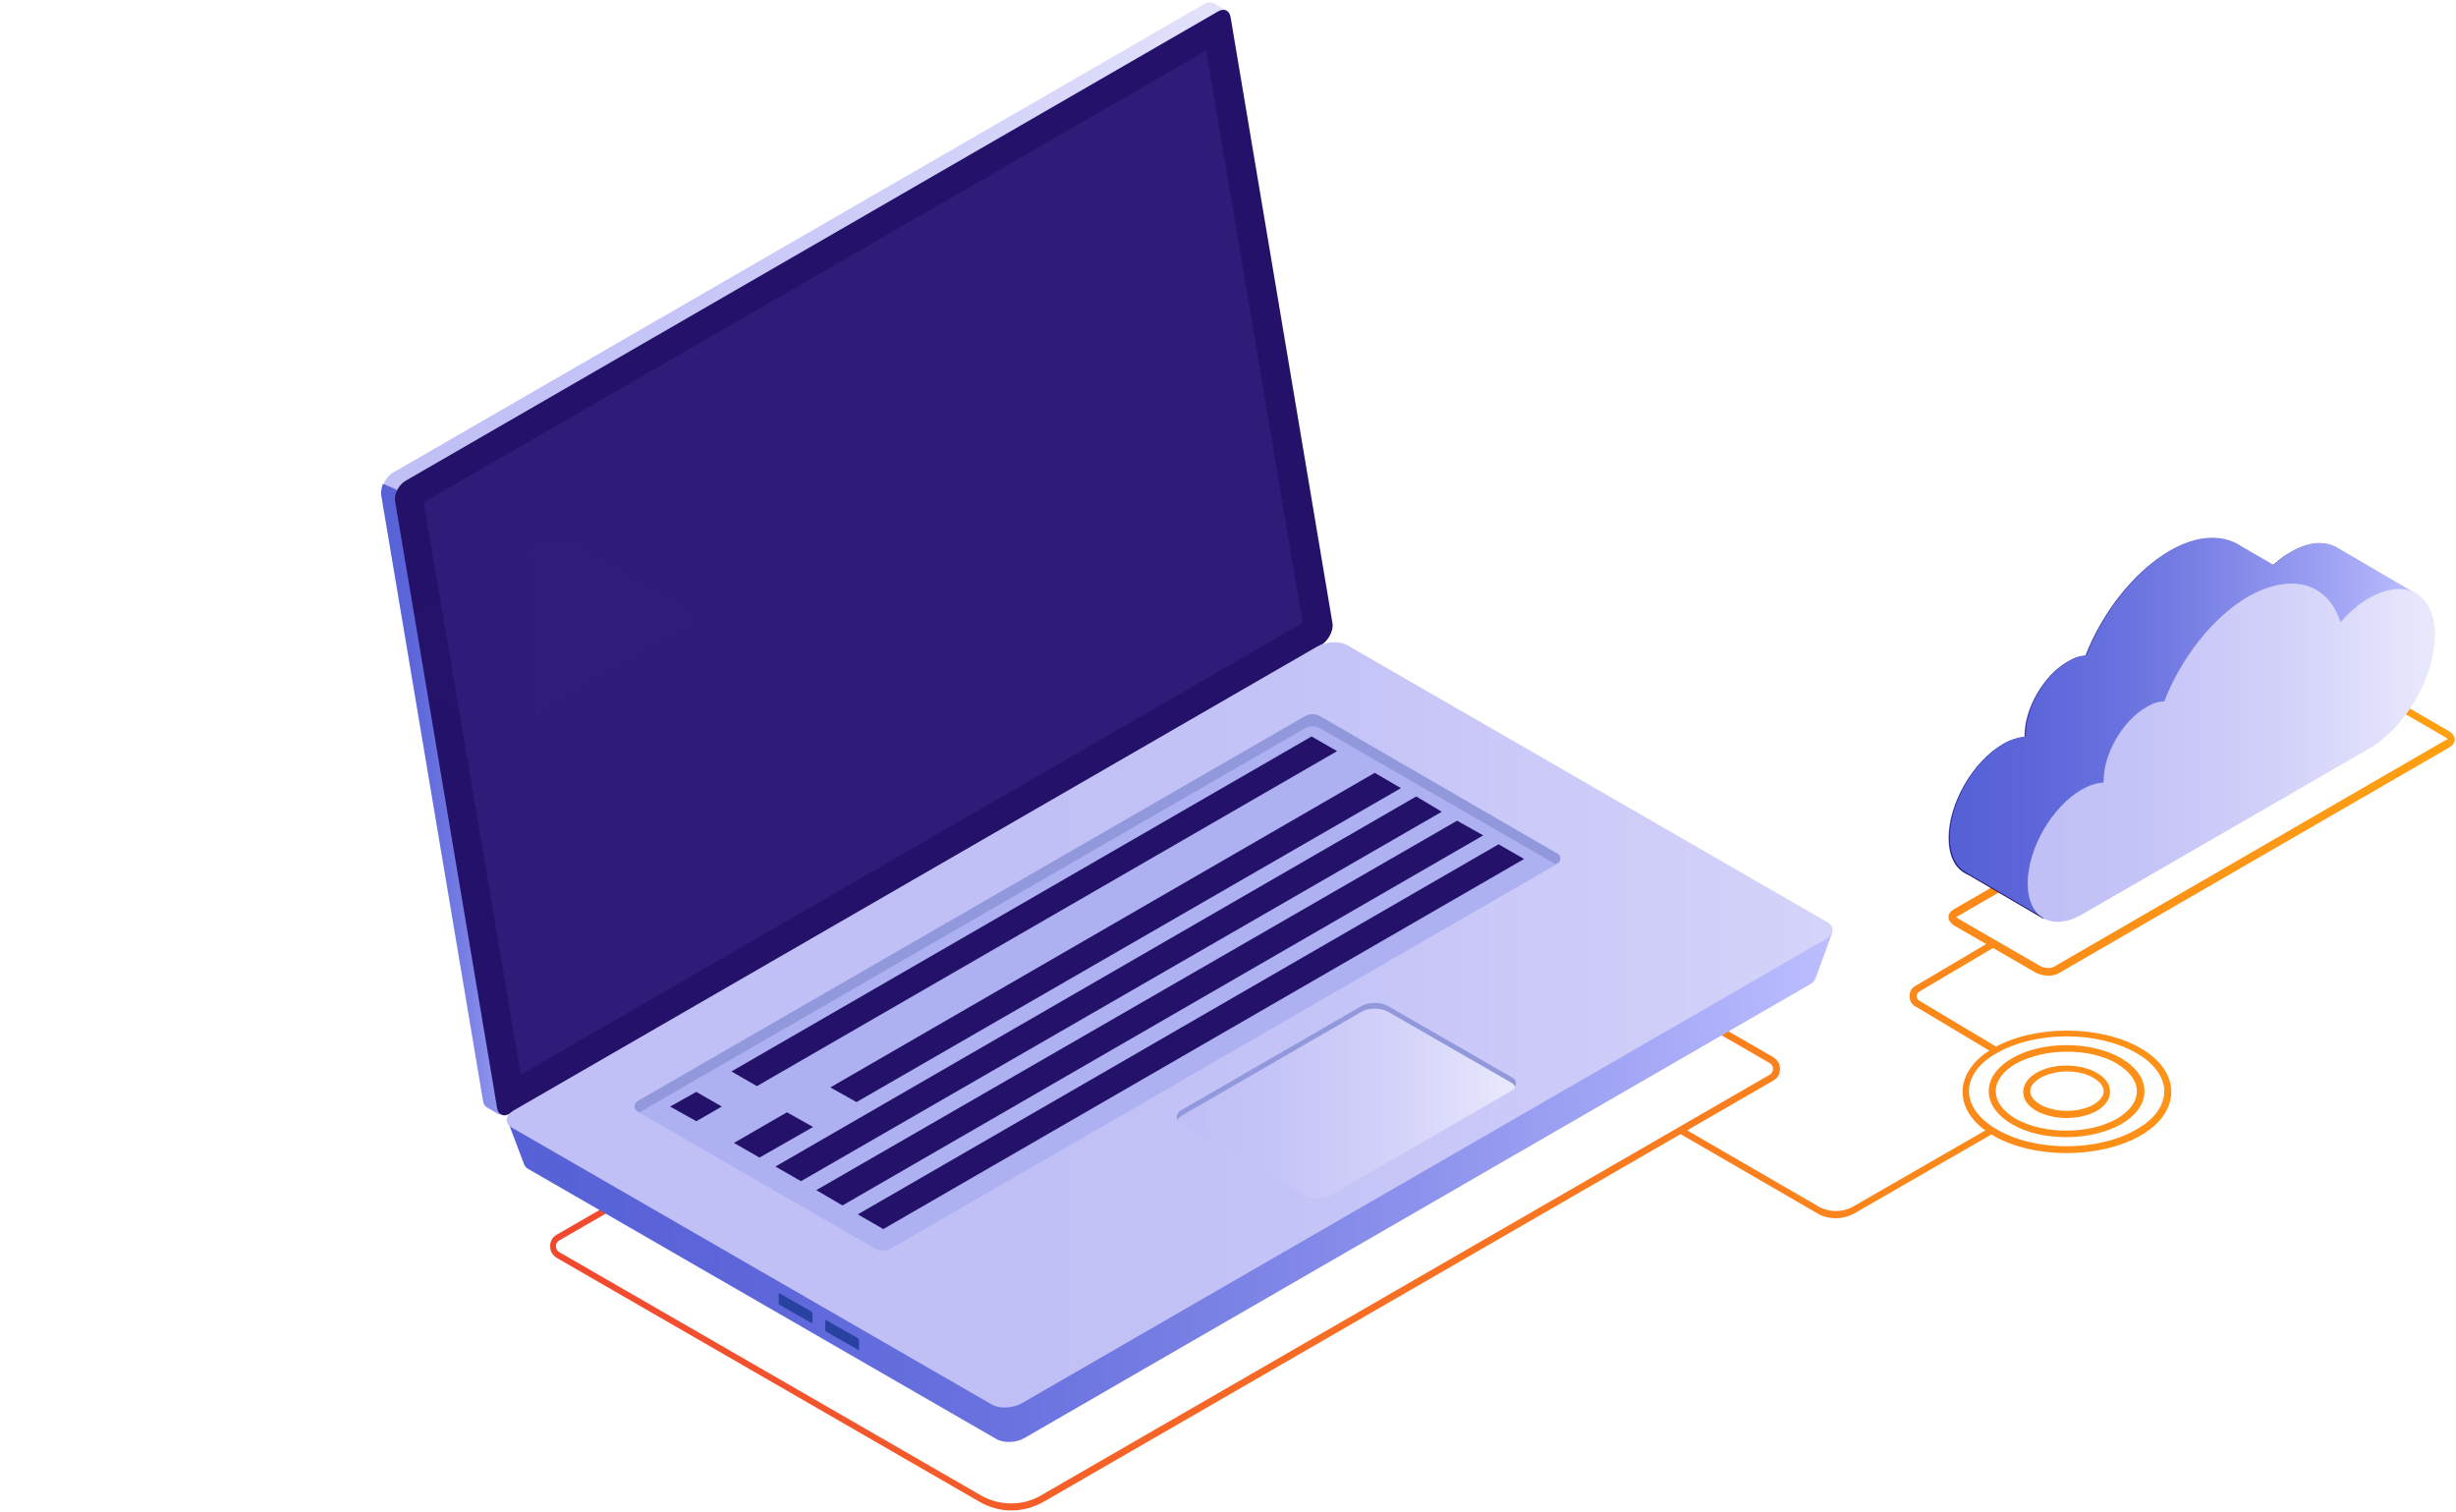 <?xml version="1.0" encoding="UTF-8"?> <svg xmlns="http://www.w3.org/2000/svg" width="632" height="389" viewBox="0 0 632 389" fill="none"> <path d="M531.8 296.715C538.533 296.715 545.431 295.237 550.687 292.282C555.943 289.327 558.735 285.222 558.735 280.953C558.735 276.684 555.943 272.58 550.687 269.624C540.34 263.714 523.423 263.714 513.076 269.624C507.821 272.58 505.029 276.684 505.029 280.953C505.029 285.222 507.821 289.327 513.076 292.282C518.168 295.237 525.066 296.715 531.8 296.715ZM531.8 266.669C538.369 266.669 544.774 268.147 549.702 270.938C554.3 273.565 556.928 277.177 556.928 280.789C556.928 284.401 554.465 288.013 549.702 290.64C539.847 296.387 523.752 296.387 513.898 290.64C509.299 288.013 506.671 284.401 506.671 280.789C506.671 277.177 509.135 273.565 513.898 270.938C518.825 268.147 525.23 266.669 531.8 266.669Z" fill="url(#paint0_linear)"></path> <path d="M512.912 270.938L513.898 269.461L493.86 257.475C493.532 257.311 493.204 256.818 493.204 256.326C493.204 255.833 493.368 255.505 493.86 255.176L513.569 243.519L512.584 242.042L492.875 253.699C491.89 254.191 491.397 255.176 491.397 256.326C491.397 257.475 491.89 258.46 492.875 258.953L512.912 270.938Z" fill="url(#paint1_linear)"></path> <path d="M472.345 313.462C474.152 313.462 475.959 312.969 477.601 311.984L513.241 291.461L512.42 289.983L476.78 310.507C474.152 311.984 470.703 311.984 468.075 310.507L432.928 290.148L432.107 291.625L467.254 311.984C468.732 312.969 470.539 313.462 472.345 313.462Z" fill="url(#paint2_linear)"></path> <path d="M531.8 292.61C536.891 292.61 541.818 291.461 545.76 289.326C549.702 287.028 551.837 284.072 551.837 280.789C551.837 277.505 549.702 274.55 545.76 272.251C538.041 267.818 525.559 267.818 517.839 272.251C513.898 274.55 511.763 277.505 511.763 280.789C511.763 284.072 513.898 287.028 517.839 289.326C521.781 291.625 526.708 292.61 531.8 292.61ZM531.8 270.609C536.563 270.609 541.326 271.594 544.775 273.729C548.059 275.699 549.866 278.162 549.866 280.789C549.866 283.416 548.059 285.879 544.775 287.849C537.548 291.953 525.887 291.953 518.661 287.849C515.376 285.879 513.569 283.416 513.569 280.789C513.569 278.162 515.376 275.699 518.661 273.729C522.274 271.759 527.037 270.609 531.8 270.609ZM531.8 287.685C534.592 287.685 537.384 287.028 539.519 285.879C541.818 284.565 542.968 282.759 542.968 280.953C542.968 278.983 541.818 277.341 539.519 276.027C535.249 273.565 528.351 273.565 524.08 276.027C521.781 277.341 520.631 279.147 520.631 280.953C520.631 282.923 521.781 284.565 524.08 285.879C526.216 287.028 529.008 287.685 531.8 287.685ZM531.8 275.699C534.263 275.699 536.727 276.192 538.698 277.341C540.34 278.326 541.326 279.475 541.326 280.789C541.326 282.102 540.34 283.252 538.698 284.237C534.92 286.371 528.843 286.371 525.066 284.237C523.424 283.252 522.438 282.102 522.438 280.789C522.438 279.475 523.424 278.326 525.066 277.341C526.873 276.356 529.336 275.699 531.8 275.699Z" fill="url(#paint3_linear)"></path> <path d="M260.313 388.659C263.269 388.659 266.061 387.838 268.689 386.36L456.414 277.998C457.564 277.341 458.056 276.192 458.056 275.043C458.056 273.729 457.4 272.744 456.414 272.087L339.312 204.443L338.819 204.771L143.211 317.731C142.061 318.387 141.568 319.537 141.568 320.686C141.568 321.999 142.225 322.985 143.211 323.641L251.937 386.36C254.4 387.838 257.357 388.659 260.313 388.659ZM339.312 206.577L455.429 273.565C455.921 273.893 456.25 274.386 456.25 275.043C456.25 275.699 455.921 276.192 455.429 276.52L267.704 384.882C263.105 387.509 257.357 387.509 252.594 384.882L143.868 322.164C143.375 321.835 143.047 321.343 143.047 320.686C143.047 320.029 143.375 319.537 143.868 319.208L339.312 206.577Z" fill="url(#paint4_linear)"></path> <path d="M527.037 251.072C527.858 251.072 528.843 250.908 529.5 250.579L630.343 192.294C631.164 191.801 631.657 191.144 631.657 190.323C631.657 189.502 631.164 188.681 630.014 188.025L608.992 175.875C607.349 174.89 605.05 174.89 603.572 175.711L502.729 233.997C501.908 234.489 501.415 235.146 501.415 235.967C501.415 236.788 501.908 237.609 503.058 238.265L524.08 250.415C524.902 250.743 526.051 251.072 527.037 251.072ZM528.515 248.773C527.694 249.266 526.051 249.102 525.066 248.609L504.043 236.459C503.551 236.131 503.386 235.967 503.386 235.967C503.386 235.967 503.386 235.803 503.715 235.803L604.722 177.353C605.543 176.86 607.185 177.024 608.171 177.517L629.193 189.667C629.686 189.995 629.85 190.159 629.85 190.159C629.85 190.159 629.85 190.323 629.522 190.323L528.515 248.773Z" fill="url(#paint5_linear)"></path> <path d="M339.476 158.636L313.362 3.481L315.497 2.66L312.377 0.854C311.72 0.525 310.899 0.525 309.913 1.018L101.001 121.694C99.359 122.679 98.045 125.306 98.209 126.948L124.488 283.252C124.652 284.073 124.98 284.566 125.637 284.894L128.758 286.7L129.251 283.745H129.086L336.848 163.89C338.491 163.069 339.805 160.442 339.476 158.636Z" fill="url(#paint6_linear)"></path> <path d="M101.987 125.963L98.538 124.485C98.209 125.306 98.045 126.291 98.045 127.112L124.323 283.417C124.487 284.238 124.816 284.73 125.473 285.059L128.593 286.865L129.086 283.909H128.922L139.433 277.834L101.987 125.963Z" fill="url(#paint7_linear)"></path> <path d="M340.133 165.86L131.221 286.536C129.579 287.521 128.265 286.864 127.937 285.223L101.658 128.918C101.33 127.112 102.644 124.65 104.45 123.664L313.362 2.988C315.004 2.003 316.318 2.66 316.647 4.302L342.925 160.606C343.089 162.412 341.775 164.875 340.133 165.86Z" fill="#24126A"></path> <g opacity="0.51"> <path opacity="0.51" d="M310.406 13.004L109.049 129.247L134.014 276.521L335.206 160.278L310.406 13.004Z" fill="#453C9E"></path> </g> <path d="M471.524 239.907L460.192 245.818L345.882 179.815C343.911 178.666 340.626 178.83 338.491 180.144L141.24 293.924C139.434 292.939 130.729 288.67 130.729 288.67L134.835 299.507C134.999 299.999 135.328 300.492 135.985 300.82L256.372 370.27C258.343 371.42 261.627 371.255 263.762 369.942L465.612 253.37C466.597 252.878 467.09 252.221 467.254 251.564L471.524 239.907Z" fill="url(#paint8_linear)"></path> <path d="M469.718 241.714L262.941 361.077C260.642 362.39 257.193 362.554 255.222 361.405L131.714 290.148C129.743 288.999 130.072 287.029 132.207 285.715L338.984 166.353C341.283 165.039 344.732 164.875 346.703 166.024L470.21 237.281C472.181 238.43 472.017 240.4 469.718 241.714Z" fill="url(#paint9_linear)"></path> <path d="M200.366 335.299V333.001C200.366 332.837 200.53 332.672 200.695 332.837L208.742 337.434C208.907 337.598 209.071 337.762 209.071 337.926V340.225C209.071 340.389 208.907 340.553 208.742 340.389L200.695 335.792C200.53 335.792 200.366 335.628 200.366 335.299Z" fill="#2842A2"></path> <path d="M212.355 342.195V339.896C212.355 339.732 212.52 339.568 212.684 339.732L220.732 344.329C220.896 344.493 221.06 344.657 221.06 344.822V347.12C221.06 347.284 220.896 347.449 220.732 347.284L212.684 342.687C212.52 342.687 212.355 342.523 212.355 342.195Z" fill="#2842A2"></path> <path d="M163.905 283.581L335.863 184.413C337.013 183.757 338.491 183.757 339.641 184.413L400.902 219.877C401.723 220.37 401.723 221.683 400.902 222.176L229.108 321.344C227.958 322.001 226.48 322.001 225.331 321.344L164.069 286.044C163.084 285.387 163.084 284.074 163.905 283.581Z" fill="#ADB1F2"></path> <path d="M163.905 285.88L164.562 286.208L335.863 187.369C337.013 186.712 338.491 186.712 339.641 187.369L400.245 222.34L400.902 222.012C401.723 221.519 401.723 220.206 400.902 219.713L339.641 184.249C338.491 183.593 337.013 183.593 335.863 184.249L163.905 283.417C163.084 284.074 163.084 285.387 163.905 285.88Z" fill="#9198DB"></path> <path d="M344.075 193.279L194.782 279.476L188.212 275.7L337.505 189.503L344.075 193.279Z" fill="#24126A"></path> <path d="M360.499 202.802L220.403 283.581L213.669 279.805L353.765 198.861L360.499 202.802Z" fill="#24126A"></path> <path d="M371.01 208.877L206.114 303.94L199.545 300.164L364.44 204.937L371.01 208.877Z" fill="#24126A"></path> <path d="M381.686 214.952L216.79 310.18L210.056 306.239L374.952 211.176L381.686 214.952Z" fill="#24126A"></path> <path d="M392.197 221.026L227.301 316.254L220.731 312.477L385.627 217.25L392.197 221.026Z" fill="#24126A"></path> <path d="M185.749 284.73L179.179 288.507L172.445 284.73L179.179 280.954L185.749 284.73Z" fill="#24126A"></path> <path d="M209.235 289.984L195.439 297.865L188.869 294.089L202.501 286.208L209.235 289.984Z" fill="#24126A"></path> <path d="M342.433 307.552L388.748 280.789C390.555 279.804 390.555 277.998 388.748 277.013L357.05 258.789C355.243 257.804 352.287 257.804 350.48 258.789L304.165 285.551C302.358 286.536 302.358 288.342 304.165 289.327L335.863 307.552C337.67 308.701 340.626 308.701 342.433 307.552Z" fill="url(#paint10_linear)"></path> <path d="M304.165 287.028L350.48 260.266C352.287 259.281 355.243 259.281 357.05 260.266L388.748 278.491C389.241 278.819 389.734 279.148 389.898 279.64C390.39 278.655 390.062 277.67 388.748 277.013L357.05 258.789C355.243 257.804 352.287 257.804 350.48 258.789L304.165 285.551C302.851 286.208 302.523 287.357 303.015 288.178C303.18 287.685 303.672 287.357 304.165 287.028Z" fill="#9198DB"></path> <g opacity="0.11"> <g opacity="0.11"> <path opacity="0.11" d="M339.312 166.188L132.535 285.551C130.236 286.865 126.787 287.029 124.816 285.879L1.308 214.623C-0.662 213.474 -0.334 211.504 1.801 210.19L208.578 90.827C210.877 89.514 214.326 89.35 216.297 90.499L339.805 161.755C341.94 162.905 341.611 164.875 339.312 166.188Z" fill="url(#paint11_linear)"></path> <path opacity="0.11" d="M131.878 187.533L178.194 160.771C180 159.786 180 157.98 178.194 156.995L146.496 138.77C144.689 137.785 141.733 137.785 139.926 138.77L93.611 165.532C91.804 166.517 91.804 168.323 93.611 169.309L125.309 187.533C127.116 188.682 130.072 188.682 131.878 187.533Z" fill="url(#paint12_linear)"></path> <path opacity="0.11" d="M93.611 167.01L139.926 140.248C141.732 139.263 144.689 139.263 146.495 140.248L178.193 158.472C178.686 158.801 179.179 159.129 179.343 159.622C179.836 158.636 179.507 157.651 178.193 156.995L146.495 138.77C144.689 137.785 141.732 137.785 139.926 138.77L93.611 165.532C92.297 166.189 91.968 167.338 92.461 168.159C92.625 167.831 93.118 167.338 93.611 167.01Z" fill="#9198DB"></path> <g opacity="0.11"> <path opacity="0.11" d="M73.245 229.4L245.203 130.232C246.353 129.575 247.831 129.575 248.98 130.232L310.242 165.696C311.063 166.188 311.063 167.502 310.242 167.994L138.284 266.998C137.134 267.655 135.656 267.655 134.506 266.998L73.245 231.698C72.424 231.206 72.424 229.892 73.245 229.4Z" fill="#ADB1F2"></path> <path opacity="0.11" d="M73.245 231.698L73.902 232.027L245.203 133.187C246.353 132.531 247.831 132.531 248.98 133.187L309.585 168.159L310.242 167.83C311.063 167.338 311.063 166.024 310.242 165.532L248.98 130.068C247.831 129.411 246.353 129.411 245.203 130.068L73.245 229.236C72.424 229.892 72.424 231.206 73.245 231.698Z" fill="#9198DB"></path> <g opacity="0.11"> <path opacity="0.11" d="M293.982 163.233L144.36 249.595L150.273 253.043L299.895 166.681L293.982 163.233Z" fill="#24126A"></path> <path opacity="0.11" d="M278.215 154.039L135.984 236.296L141.897 239.58L284.127 157.487L278.215 154.039Z" fill="#24126A"></path> <path opacity="0.11" d="M125.309 242.371L112.005 250.088L117.918 253.536L131.221 245.819L125.309 242.371Z" fill="#24126A"></path> <path opacity="0.11" d="M136.97 253.863L127.772 259.117L133.685 262.565L143.046 257.147L136.97 253.863Z" fill="#24126A"></path> <path opacity="0.11" d="M268.361 148.293L102.151 244.341L108.064 247.789L274.273 151.741L268.361 148.293Z" fill="#24126A"></path> <path opacity="0.11" d="M258.506 142.711L92.297 238.595L98.209 242.043L264.419 146.159L258.506 142.711Z" fill="#24126A"></path> <path opacity="0.11" d="M248.652 136.964L82.278 232.848L88.355 236.296L254.564 140.412L248.652 136.964Z" fill="#24126A"></path> </g> </g> </g> </g> <path d="M589.283 142.217C586.655 143.695 584.192 145.83 581.892 148.457C578.772 138.441 569.41 135.486 558.078 141.889C548.88 147.307 540.833 157.815 536.562 168.816C535.084 168.816 533.606 169.308 531.964 170.293C525.887 173.741 520.96 182.279 520.96 189.174C520.96 189.339 520.96 189.503 520.96 189.667C519.317 189.831 517.347 190.324 515.376 191.473C507.656 195.906 501.415 206.742 501.415 215.608C501.415 224.474 507.656 228.086 515.376 223.653L589.283 180.965C598.645 175.547 606.2 162.576 606.2 151.74C606.2 141.068 598.645 136.799 589.283 142.217Z" fill="url(#paint13_linear)"></path> <path d="M589.283 142.218C587.805 143.039 586.327 144.188 584.849 145.502L576.637 140.74C572.038 137.621 565.469 137.621 558.242 141.889C549.045 147.308 540.997 157.815 536.727 168.816C535.249 168.816 533.771 169.308 532.128 170.294C526.051 173.741 521.124 182.279 521.124 189.175C521.124 189.339 521.124 189.503 521.124 189.667C519.482 189.832 517.511 190.324 515.54 191.473C507.821 195.906 501.58 206.743 501.58 215.609C501.58 220.042 503.058 223.161 505.686 224.639L525.887 236.46L530.322 215.116L589.448 180.966C598.809 175.547 606.364 162.577 606.364 151.741C606.2 141.069 598.645 136.8 589.283 142.218Z" fill="url(#paint14_radial)"></path> <path d="M621.967 152.89L601.437 140.904C598.316 139.098 594.046 139.263 589.448 142.054C587.969 142.875 586.491 144.024 585.013 145.337L576.801 140.576C572.202 137.457 565.633 137.457 558.406 141.725C549.209 147.144 541.161 157.651 536.891 168.652C535.413 168.652 533.935 169.144 532.292 170.129C526.216 173.577 521.288 182.115 521.288 189.011C521.288 189.175 521.288 189.339 521.288 189.503C519.646 189.667 517.675 190.16 515.704 191.309C507.985 195.742 501.744 206.579 501.744 215.445C501.744 219.878 503.222 222.997 505.85 224.475L526.051 236.296L530.486 214.952L589.612 180.801C597.167 176.368 603.572 167.01 605.707 157.816L621.967 152.89Z" fill="url(#paint15_linear)"></path> <path d="M609.649 153.875C607.021 155.352 604.557 157.487 602.258 160.114C599.138 150.098 589.776 147.143 578.443 153.546C569.246 158.964 561.198 169.472 556.928 180.473C555.45 180.473 553.972 180.965 552.33 181.95C546.253 185.398 541.326 193.936 541.326 200.832C541.326 200.996 541.326 201.16 541.326 201.324C539.683 201.488 537.712 201.981 535.741 203.13C528.022 207.563 521.781 218.4 521.781 227.266C521.781 236.132 528.022 239.744 535.741 235.311L609.649 192.622C619.01 187.204 626.565 174.234 626.565 163.397C626.565 152.561 619.01 148.621 609.649 153.875Z" fill="url(#paint16_linear)"></path> <defs> <linearGradient id="paint0_linear" x1="631.656" y1="281.88" x2="141.572" y2="281.88" gradientUnits="userSpaceOnUse"> <stop stop-color="#FFA012"></stop> <stop offset="1" stop-color="#F14830"></stop> </linearGradient> <linearGradient id="paint1_linear" x1="631.656" y1="281.88" x2="141.572" y2="281.88" gradientUnits="userSpaceOnUse"> <stop stop-color="#FFA012"></stop> <stop offset="1" stop-color="#F14830"></stop> </linearGradient> <linearGradient id="paint2_linear" x1="631.656" y1="281.88" x2="141.572" y2="281.88" gradientUnits="userSpaceOnUse"> <stop stop-color="#FFA012"></stop> <stop offset="1" stop-color="#F14830"></stop> </linearGradient> <linearGradient id="paint3_linear" x1="631.656" y1="281.88" x2="141.572" y2="281.88" gradientUnits="userSpaceOnUse"> <stop stop-color="#FFA012"></stop> <stop offset="1" stop-color="#F14830"></stop> </linearGradient> <linearGradient id="paint4_linear" x1="631.656" y1="281.88" x2="141.572" y2="281.88" gradientUnits="userSpaceOnUse"> <stop stop-color="#FFA012"></stop> <stop offset="1" stop-color="#F14830"></stop> </linearGradient> <linearGradient id="paint5_linear" x1="631.656" y1="281.88" x2="141.572" y2="281.88" gradientUnits="userSpaceOnUse"> <stop stop-color="#FFA012"></stop> <stop offset="1" stop-color="#F14830"></stop> </linearGradient> <linearGradient id="paint6_linear" x1="98.145" y1="143.705" x2="339.564" y2="143.705" gradientUnits="userSpaceOnUse"> <stop stop-color="#C0BFF6"></stop> <stop offset="0.294" stop-color="#C5C4F7"></stop> <stop offset="0.64" stop-color="#D3D2F9"></stop> <stop offset="1" stop-color="#E9E9FD"></stop> </linearGradient> <linearGradient id="paint7_linear" x1="98.146" y1="205.597" x2="139.6" y2="205.597" gradientUnits="userSpaceOnUse"> <stop stop-color="#5761D7"></stop> <stop offset="0.178" stop-color="#5C66D9"></stop> <stop offset="0.388" stop-color="#6A73DF"></stop> <stop offset="0.613" stop-color="#8289E8"></stop> <stop offset="0.849" stop-color="#A3A7F5"></stop> <stop offset="1" stop-color="#BCBEFF"></stop> </linearGradient> <linearGradient id="paint8_linear" x1="130.49" y1="275.172" x2="471.452" y2="275.172" gradientUnits="userSpaceOnUse"> <stop stop-color="#5761D7"></stop> <stop offset="0.178" stop-color="#5C66D9"></stop> <stop offset="0.388" stop-color="#6A73DF"></stop> <stop offset="0.613" stop-color="#8289E8"></stop> <stop offset="0.849" stop-color="#A3A7F5"></stop> <stop offset="1" stop-color="#BCBEFF"></stop> </linearGradient> <linearGradient id="paint9_linear" x1="245.054" y1="263.807" x2="586.198" y2="263.807" gradientUnits="userSpaceOnUse"> <stop stop-color="#C0BFF6"></stop> <stop offset="0.294" stop-color="#C5C4F7"></stop> <stop offset="0.64" stop-color="#D3D2F9"></stop> <stop offset="1" stop-color="#E9E9FD"></stop> </linearGradient> <linearGradient id="paint10_linear" x1="302.826" y1="283.167" x2="390.15" y2="283.167" gradientUnits="userSpaceOnUse"> <stop stop-color="#C0BFF6"></stop> <stop offset="0.294" stop-color="#C5C4F7"></stop> <stop offset="0.64" stop-color="#D3D2F9"></stop> <stop offset="1" stop-color="#E9E9FD"></stop> </linearGradient> <linearGradient id="paint11_linear" x1="114.717" y1="188.218" x2="455.862" y2="188.218" gradientUnits="userSpaceOnUse"> <stop stop-color="#C0BFF6"></stop> <stop offset="0.294" stop-color="#C5C4F7"></stop> <stop offset="0.64" stop-color="#D3D2F9"></stop> <stop offset="1" stop-color="#E9E9FD"></stop> </linearGradient> <linearGradient id="paint12_linear" x1="92.264" y1="163.184" x2="179.587" y2="163.184" gradientUnits="userSpaceOnUse"> <stop stop-color="#C0BFF6"></stop> <stop offset="0.294" stop-color="#C5C4F7"></stop> <stop offset="0.64" stop-color="#D3D2F9"></stop> <stop offset="1" stop-color="#E9E9FD"></stop> </linearGradient> <linearGradient id="paint13_linear" x1="501.444" y1="203.223" x2="606.225" y2="203.223" gradientUnits="userSpaceOnUse"> <stop stop-color="#5761D7"></stop> <stop offset="0.178" stop-color="#5C66D9"></stop> <stop offset="0.388" stop-color="#6A73DF"></stop> <stop offset="0.613" stop-color="#8289E8"></stop> <stop offset="0.849" stop-color="#A3A7F5"></stop> <stop offset="1" stop-color="#BCBEFF"></stop> </linearGradient> <radialGradient id="paint14_radial" cx="0" cy="0" r="1" gradientUnits="userSpaceOnUse" gradientTransform="translate(526.069 171.782) scale(49.983 49.966)"> <stop stop-color="#2B237C"></stop> <stop offset="1" stop-color="#180D5B"></stop> </radialGradient> <linearGradient id="paint15_linear" x1="501.444" y1="187.477" x2="621.885" y2="187.477" gradientUnits="userSpaceOnUse"> <stop stop-color="#5761D7"></stop> <stop offset="0.178" stop-color="#5C66D9"></stop> <stop offset="0.388" stop-color="#6A73DF"></stop> <stop offset="0.613" stop-color="#8289E8"></stop> <stop offset="0.849" stop-color="#A3A7F5"></stop> <stop offset="1" stop-color="#BCBEFF"></stop> </linearGradient> <linearGradient id="paint16_linear" x1="521.755" y1="215.008" x2="626.536" y2="215.008" gradientUnits="userSpaceOnUse"> <stop stop-color="#C0BFF6"></stop> <stop offset="0.294" stop-color="#C5C4F7"></stop> <stop offset="0.64" stop-color="#D3D2F9"></stop> <stop offset="1" stop-color="#E9E9FD"></stop> </linearGradient> </defs> </svg> 